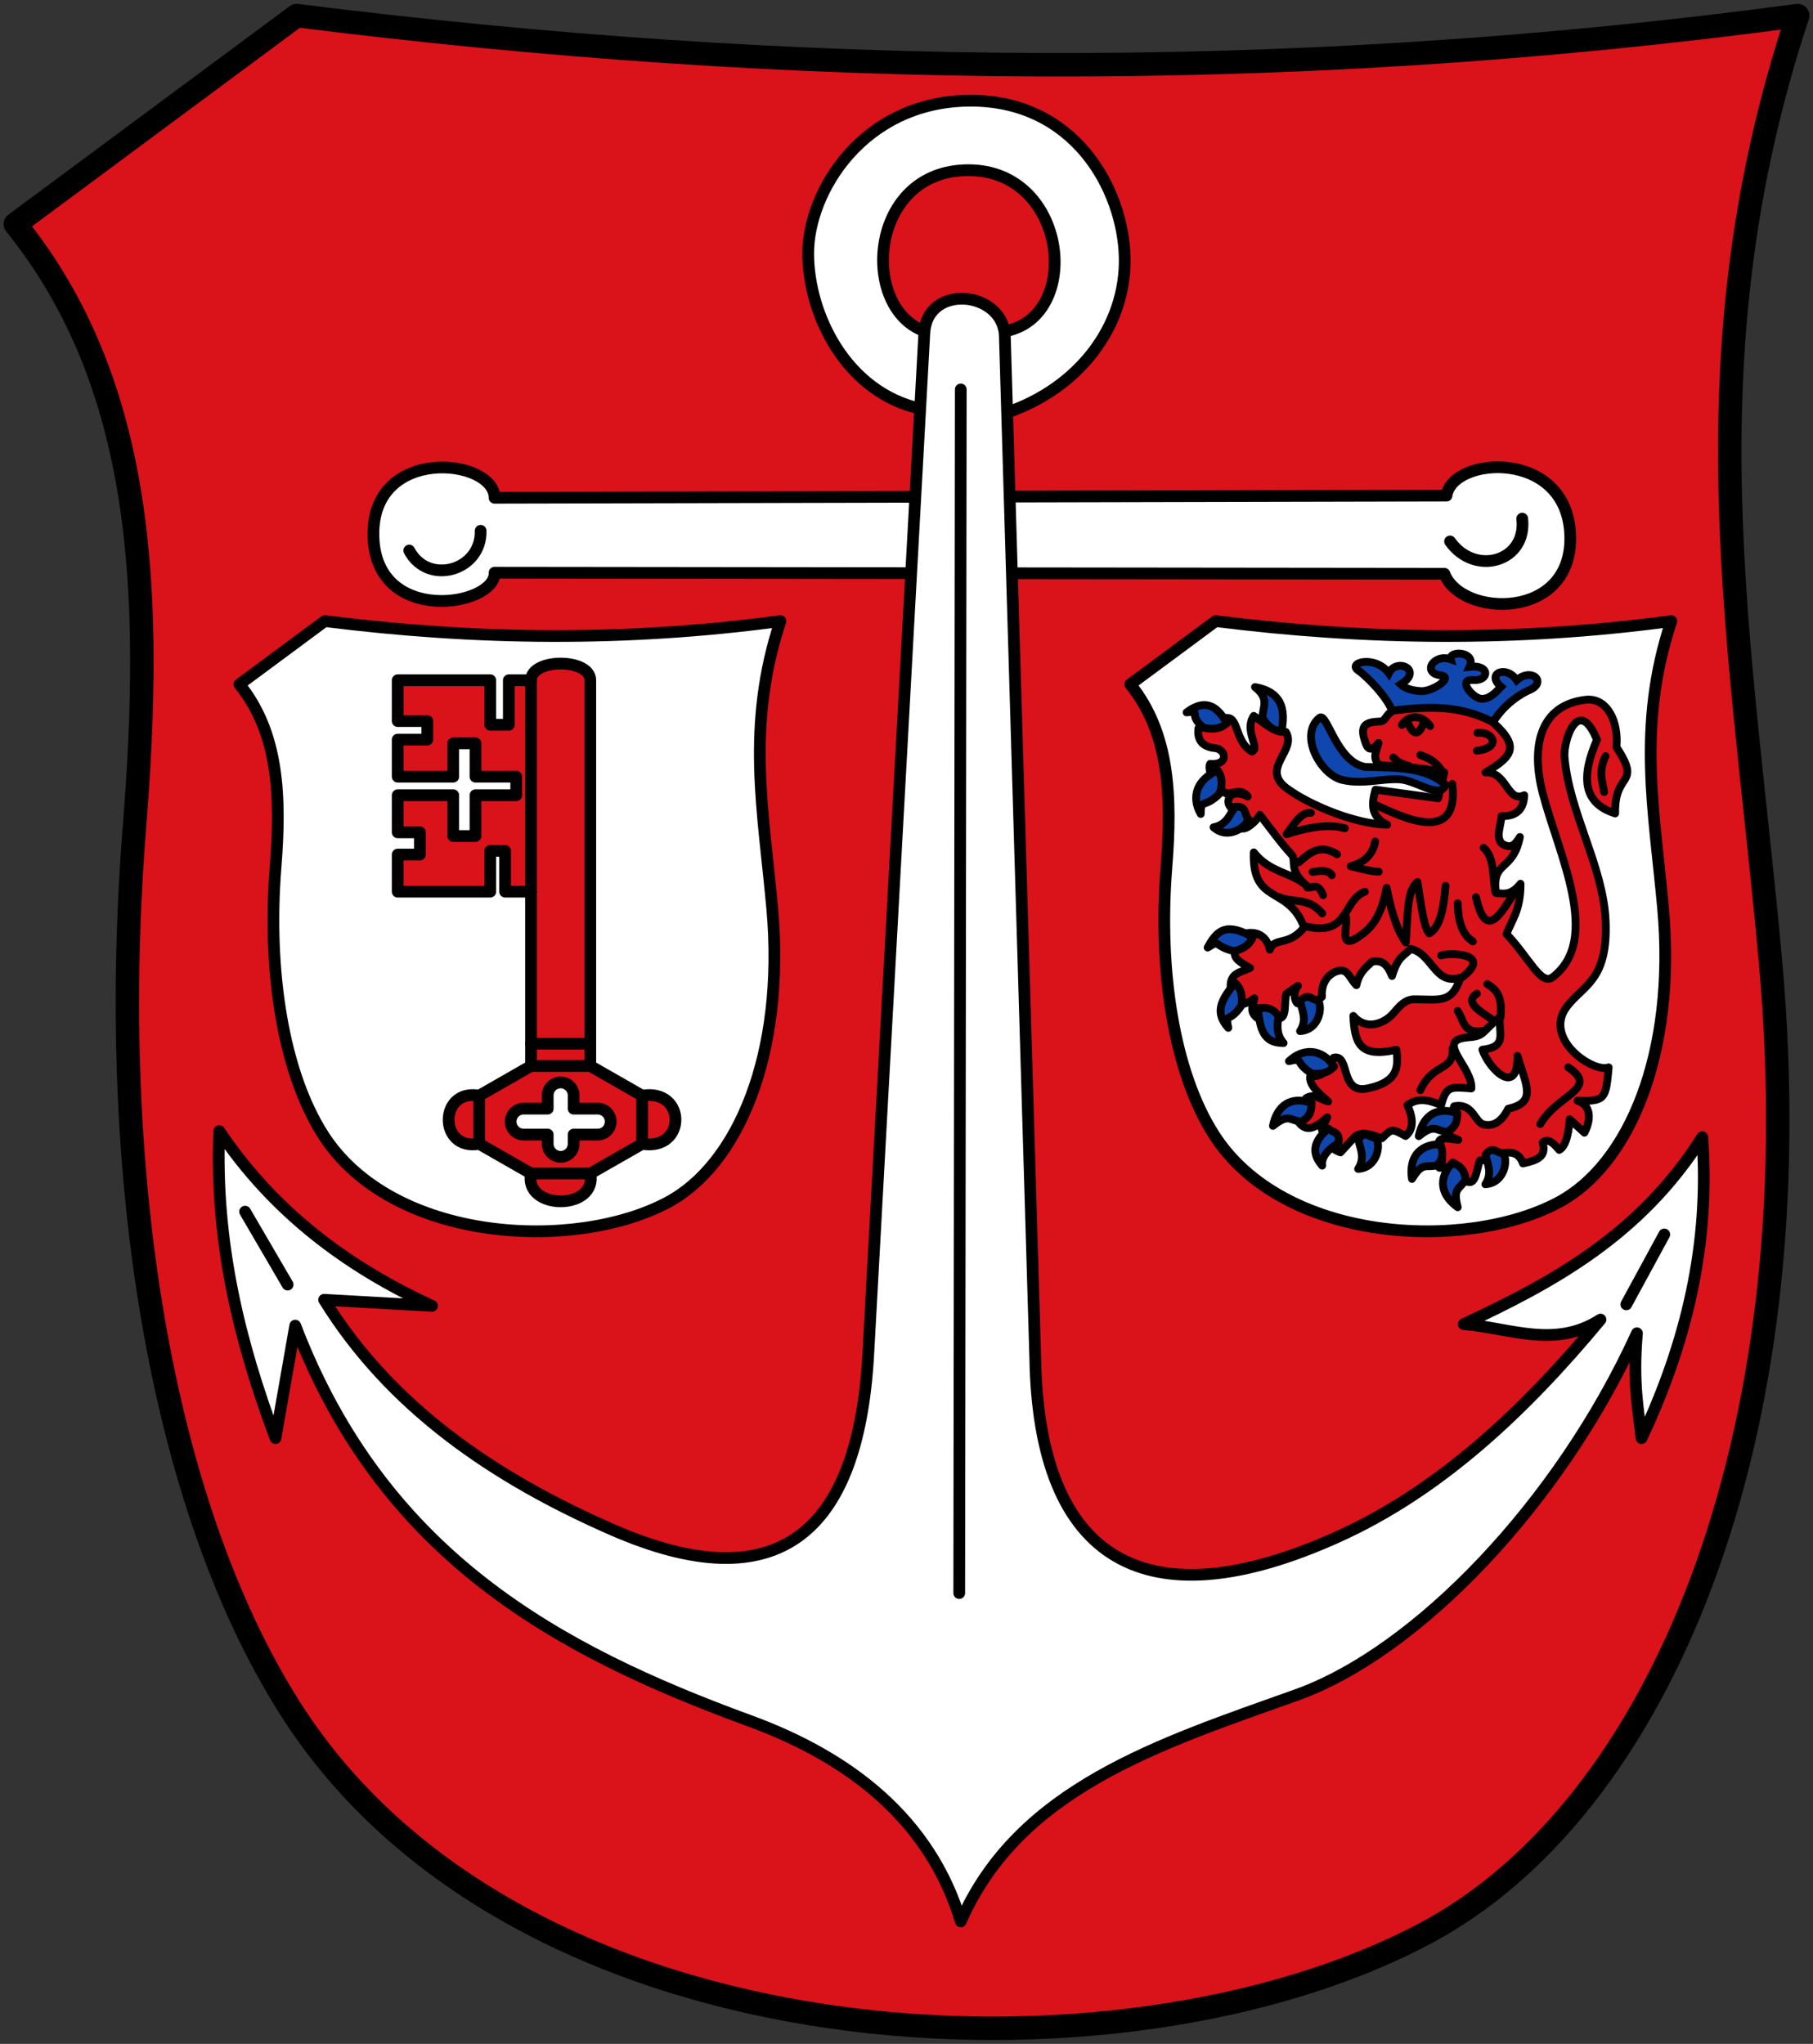 <svg xmlns="http://www.w3.org/2000/svg" height="523" width="464"><rect width="100%" height="100%" fill="#333333" stroke="none"/><path d="M-6.092 49.52 65.912-3.844c126.8 15.932 253.021 17.614 384.148 0-29.349 88.716-14.246 160.634-6.921 242.525 11.011 123.12-28.952 216.435-88.122 248.058-78.348 41.872-232.628 34.386-290.835-57.503-33.407-52.738-46.763-137.691-39.8-225.202 4.8-60.297 2.57-113.57-30.474-154.512Z" style="fill:#da121a;stroke:#000;stroke-width:6;stroke-linecap:round;stroke-linejoin:round;stroke-miterlimit:4;stroke-dasharray:none;stroke-opacity:1" transform="translate(10.016 7.829)"/><path d="m279.255 167.277 21.857-16.179c38.49 4.83 76.805 5.34 116.61 0-8.91 26.896-4.325 48.7-2.102 73.526 3.343 37.326-8.788 65.617-26.75 75.204-23.782 12.694-70.614 10.424-88.283-17.434-10.141-15.988-14.196-41.743-12.082-68.274 1.457-18.28.78-34.43-9.25-46.843zm-228 0 21.857-16.179c38.49 4.83 76.805 5.34 116.61 0-8.91 26.896-4.325 48.7-2.102 73.526 3.343 37.326-8.788 65.617-26.75 75.204-23.782 12.694-70.614 10.424-88.283-17.434-10.141-15.988-14.196-41.743-12.082-68.274 1.457-18.28.78-34.43-9.25-46.843z" style="fill:#fff;stroke:#000;stroke-width:3;stroke-linecap:round;stroke-linejoin:round;stroke-miterlimit:4;stroke-dasharray:none;stroke-opacity:1" transform="translate(10.016 7.829)"/><g style="stroke-width:1.054"><path d="M108.61 162.82v12h5v-12h6c0-6 16-6 16 0v104l14 8c12-2 12 15 0 13l-14 8c2 10-18 10-16 0l-14-8c-11 2-11-15 0-13l14-8v-47h-7v-11h-4v11h-25v-10h6v-6h-6v-10h15v11h6v-11h11v-5h-11v-9h-6v9h-15v-10h8v-5h-8v-11z" style="fill:#da121a;stroke:#000;stroke-width:3.163;stroke-linecap:round;stroke-linejoin:round;stroke-miterlimit:4;stroke-dasharray:none" transform="matrix(.948 0 0 .949 22.516 19.549)"/><path style="color:#000;text-indent:0;text-align:start;text-transform:none;direction:ltr;baseline-shift:baseline;fill:#fff;stroke:#000;stroke-width:3.163;stroke-linecap:round;stroke-linejoin:round;stroke-miterlimit:4;stroke-dasharray:none;enable-background:accumulate" d="M127.55 271.26a3.5 3.5 0 0 0-3.438 3.563v3.5h-6.5a3.5 3.5 0 1 0 0 7h6.5v2.5a3.5 3.5 0 1 0 7 0v-2.5h6.5a3.5 3.5 0 1 0 0-7h-6.5v-3.5a3.5 3.5 0 0 0-3.562-3.563z" transform="matrix(.948 0 0 .949 22.516 19.549)"/><path style="fill:none;stroke:#000;stroke-width:3.163;stroke-linecap:round;stroke-linejoin:round;stroke-miterlimit:4;stroke-dasharray:none" d="M119.611 260.818h16m-16.001 6.002h16m-16-104v57m0 76h16m14-21v13m-44-13v13" transform="matrix(.948 0 0 .949 22.516 19.549)"/></g><path d="M115.73 119.54c-.035-10.156-31.462-13.446-31 9.725.462 23.171 31.409 18.03 31 9.45l243.09.27c4.344 11.274 33.096 12.042 32.2-10-.896-22.043-30.162-20.112-31.65-10zM237 35.715c25.65 0 29.375 38.025 9 41.275l.35 20.925C265.4 91.59 277.42 75.513 277 57.99c-.42-17.523-12.95-40.405-40-40.049-27.06.356-41 23.324-41 39.05 0 15.724 9.775 35.7 29 39.824 2-4 4.15-12.208 1-19.825-16.9-5.725-14.65-41.275 11-41.275z" style="fill:#fff;stroke:#000;stroke-width:3;stroke-linecap:round;stroke-linejoin:round;stroke-miterlimit:4;stroke-dasharray:none" transform="translate(10.84 7.829)"/><path d="M225.72 77.44c.707-12.887 20.265-10.845 20.611.778l7.778 261.33c.86 52.434 28.586 67.89 77.388 45.888 25.855-11.657 47.5-31.776 67.277-55.61-11.667 7.564-23.333 2.091-35 1.166 22.967-10.713 45.235-22.826 61.055-47.833 2.032 27.332-4.121 52.775-15.555 77-.886-7.702-2.248-14.214-1.167-26.834-19.848 43.597-56.283 81.54-87.11 92.554-35.023 12.513-71.058 23.848-85.943 57.944-7.832-26.035-28.365-41.94-54.055-51.333-49.25-18.02-93.736-42.24-116.28-101.12l-5.055 28.777c-9.147-24.445-15.558-49.983-14.39-78.555 13.718 20.446 32.44 34.636 54.445 44.722l-27.611-1.555c17.075 27.617 43.574 45.583 73.499 58.72 43.03 18.893 63.038.463 65.72-43.943z" style="fill:#fff;stroke:#000;stroke-width:3;stroke-linecap:round;stroke-linejoin:round;stroke-miterlimit:4;stroke-dasharray:none" transform="translate(10.84 7.829)"/><path style="fill:none;stroke:#000;stroke-width:3;stroke-linecap:round;stroke-linejoin:round;stroke-miterlimit:4;stroke-dasharray:none" d="M93.89 133.045c4.825 9.063 18.535 5.158 18.279-5.056m248.1 2.723c6.376 8.996 19.734 5.213 18.472-5.833M235.049 91.822l-.39 307.99M415.1 308.043l-9.722 17.89M51.888 302.21l10.889 18.666" transform="translate(10.84 7.829)"/><g style="stroke-width:1.053"><path d="M384.38 193.91c-3.322-12.658-.902-23.895 11.458-25.378 5.89-.706 9.028 5.907 8.375 12.74 6.94 10.732-.596 6.316-.342 17.901-8.946-2.786-9.12-10.19-4.908-19.847-4.973-12.19-9.127.247-8.75 4.667 1.288 15.12 10.454 29.416 11.083 44.138.685 16.022-5.936 17.287-10.39 23.057-6.685 8.66 7.009 18.045 11.207 16.458-.764 8.603-.959 9.186-8.401 9 3.044.953 4.123 4.135 1.872 8.62l-3.979-3.648c-.17 2.34-.671 7.134-2.817 8.289-1.492-1.76-2.984-3.272-4.476-1.99 1.146 3.924-1.6 4.799-5.304 5.636-.96-2.695-2.858-3.203-5.139-2.818-2.158 1.826-4.315 1.9-6.473 2.003-1.015 2.637-1.09 7.529-4.136 5.291-2.265-5.097-4.53-3.101-6.796-3.315 1.593-2.431.205-3.473-.166-6.3-.329-2.507 3.282-1.346 5.285-1.232-6.81-2.338-1.988-5.9-1.14-9.044 5.21-.988 5.453 4.361 8.005 4.91 2.4.515 4.645-.432 6.581-4.247 7.734-1.719 4.892-6.198 2.487-14.255.151 11.107-7.53 3.818-9.449-1.658 6.574-.764 4.52-4 4.642-8.785-5.055 4.285-4.088 5.136-8.62 5.47-9.057.668 1.388 7.995.995 13.758-5.658-.45-6.802-.66-8.123 4.476-2.751-1.086-5.94-2.314-9.117 0 1.008 2.282 2.317 6.056-.487 8.338-3.744-1.994-3.643-2.036-6.405.632-3.417-1.214-5.055-1.853-7.197-.517l-3.979 4.31c-3.867-1.462-4.112-3.96-5.04-6.262l1.492-3.205c-2.677 2.41-5.315 4.322-7.557 1.51l1.823-6.63c1.991-1.423 3.983.296 5.975.873-2.599-2.282-5.243-4.564-4.826-6.846 3.866.4 5.019-2.364 6.31-4.967 4.52-1.061 1.547 9.872 9.117 8.288 7.91-1.655 8.517-5.411 7.79-10.443-10.032 2.302-11.236-1.94-11.603-9.117 2.804 3.294 6.677 2.722 9.628.422 1.972-1.538 3.426-4.93 6.945-4.906 6.807.049 10.065 1.141 12.269-5.793-6.968 2.077-7.51-6.594-13.427-7.79-1.658 1.952-3.315 1.753-4.973 7.293-1.04-2.534-2.389-4.57-5.47-3.813-.829 1.032-3.315 2.334-4.144 6.3-2.237-2.315-2.377-5.1-5.968-3.482-2.818 1.476-3.524 4.29-3.315 6.63-2.256 1.925-3.948 2.03-6.646 1.746-1.116-1.19-.911-3.54.181-4.729l-3.15 2.155c-.694 2.032.276 6.56-1.988 6.63l-5.91-.148c-2.24-1.752-.932-3.504-.732-5.256-1.543 1.066-3.087 2.271-4.63.763l-1.763-3.746c-.22-4.031 3.003-4.045 5.244-5.205-2.38-1.334-4.798-2.659-3.978-4.641 2.63-1.015 2.996-2.935 3.48-4.808 3.515-.317 5.233 1.88 5.825 4.493 1.31-3.499 4.972-.695 9.26-5.984-4.293-11.46-14.082-5.933-13.593-20.223 4.471 5.636 10.04 5.206 14.421 9.116-5.378-4.399-2.664-6.86-4.31-8.62-2.686-2.874-5.665-6.997-8.45-10.614-1.36 2.33-5.52 5.605-5.473 2.327.045-3.263-3.618-3.998-2.984-6.465.441-1.716 2.646-2.151 5.174-.817-1.602-2.197-3.826-.783-5.856-.837-1.475-.645-5.384-5.743-4.29-7.96 5.254.452 4.446-4.305.706-4.307-3.18-.585-4.208-2.515-3.856-5.307l6.962-2.653c4.084-1.141 2.577 6.159 7.459 8.952 2.324-.985-2.178-5.58.497-9.614h.002c2.776 1.814 5.428 4.576 8.62 4.31 3.194 4.971-7.035 9.857.331 15.25 6.333 4.635 18.575 9.606 27.02 9.78-4.674-2.313-4.121-5.832-3.149-9.449l16.907 2.32 1.658-6.961c-5.791-1.293-11.674-1.583-17.571-1.99-2.006-1.989-.632-3.978-.166-5.967-2.697 3.318-3.325.567-3.813-.994-1.282-4.11.867-4.667 4.267-4.795 2.04-.076 1.197-3.448 6.342-3.328 6.094-.656 14.531-2.31 23.041 2.652 8.484 7.259 6.668 9.87-.994 14.421 5.801-.338 5.801 8.289 10.443 6.134-.15 4.676-3.068 5.697-6.134 5.636-.112 2.553-1.684 5.69.166 7.459 2.405 1.402 3.371.42 4.807-1.824-1.924 9.618-7.708 6.142-6.464 15.084 2.077.23 4.124.709 6.63-2.486.063 7.339-2.64 10.187-3.762 13.576 6.189 6.506 9.285 14.023 12.431 11.612 13.304-10.197 1.667-33.024-2.634-49.411z" style="fill:#da121a;stroke:#000;stroke-width:2.107;stroke-linecap:round;stroke-linejoin:round;stroke-miterlimit:4;stroke-dasharray:none" transform="matrix(.949 0 0 .949 30.095 19.124)"/><g style="stroke:#000;stroke-width:2.394;stroke-miterlimit:4;stroke-dasharray:none"><path d="M191.47 105.29c2.326-1.877 5.185 13.717 14.127 15.069 9.056.183 18.349-.068 24.488 5.463-1.736 4.686-8.893-1.497-14.316-1.696-5.716-.209-11.064 1.664-17.33.189-6.685-1.574-13.397-13.84-6.97-19.025zm-19.78-9.423c5.982 1.05 10.015 4.426 8.1 13.562-1.947-.189-3.893-.968-5.84-4.144.202-3.579 2.207-5.84-2.26-9.418z" style="fill:#0f47af;stroke-width:2.394;stroke-linecap:round;stroke-linejoin:round" transform="matrix(.835 0 0 .835 177.827 95.76)"/><path d="M218.41 106.51c1.633 3.966 3.265 4.63 4.897.565m-6.592.377c2.152-3.222 6.251-3.162 8.664.377m-11.301 9.606c1.07.88 1.459 1.758 4.897 2.637m3.39-3.39c2.256.925 4.48 1.452 6.97 5.462m-.568 55.95c2.332-.88 16.48-.78 6.055 6.983m-.993-22.966c.016 3.956.883 9.493 4.644 11.693m40.656-56.786c-2.297 4.962-.887 7.7-.429 11.01m-79.424 37.702c1.739 2.179-3.254 12.388 5.504 5.715 2.864-2.182 5.795-5.83 7.243-14.063 1.962 9.848 3.924 13.937 5.887 16.75.632-7.407.17-15.997 3.596-18.513 1.007 6.567 1.9 13.93 3.587 15.734 3.385-1.853 4.433-7.796 5.006-14.57m9.324 3.463c2.826 12.63 7.01 6.224 11.226-.6m8.487 70.128c5.225-9.08 18.273-10.796 8.562-17.382m-33.87-17.248c1.926 2.664 1.562 7.29 8.03 6.06m-2.169-11.388c-3.804 2.552.538 5.105 4.3 7.658m-1.103-10.589c2.459 1.56 4.816 3.29 4.034 10.322m-24.546 22.177c4.022-8.683 10.19-5.458 9.894-12.854m-44.525-37.228c12.826 2.914 10.907-8.2 17.62-10.722m-26.144 1.665c4.364 1.924 8.727-.112 13.091 4.995m-2.968-12.72c2.436-.373 4.85-.712 5.898.998m-7.496 3.797c1.61.258 3.221-1.773 4.832 2.33m15.945-16.449c-.622 3.464-2.641 6.23-7.514 7.568 3.045.735 6.247 1.628 8.618 1.69m-24.546-2.864c3.27-2.77 6.42-5.898 11.759-2.465m-8.03-12.71c-2.985-.34-5.133 3.507-7.444 6.536 6.546-2.076 12.737-3.262 17.87-1.808m42.532 5.991c3.39 2.92 2.728 8.82 3.579 13.374m-5.463-48.598c4.99-.518 7.417 4.634-.188 5.463m-30.704 16.765c7.564 3.417 25.415 12.427 23.169-6.593" style="fill:none;stroke-width:2.394;stroke-linecap:round;stroke-linejoin:round" transform="matrix(.835 0 0 .835 177.827 95.76)"/><path d="M150.73 103.62c4.843-3.665 8.812-3.068 12.322 3.307-1.464 1.297-3.36 2.191-7.011 1.453-5.298-4.127-.395-5.382-5.311-4.76zm4.34 31.13c-3.043-5.257-1.176-10.516 5.178-13.362 1.107 1.612 1.762 3.603.581 7.137-4.746 4.751-5.773 1.27-5.759 6.225zm3.93 4.08c4.498 4.082 10.392-.266 10.594-2.673-1.343-1.422-.326-3.988-4.029-3.578-1.384 1.79-2.317 5.513-6.565 6.251zm-1.82 36.86c2.86-5.358 5.762-7.827 13.848-3.162-.785 1.791-2.132 3.398-5.756 4.259-6.54-1.525-3.89-3.723-8.092-1.097zm6.32 24.61c-4.038-4.537-2.603-8.126 2.072-13.785 1.408 1.357 2.45 3.176 2.004 6.874-3.694 5.609-5.086 2.06-4.076 6.911zm16.96 4.65c-4.931-.009-7.239-2.357-7.846-10.706 1.955-.026 3.976-.596 6.26 2.347-.185 2.26-.987 5.481 1.586 8.36zm5.04-3.65c6.06-.404 7.023-7.664 5.431-9.48-1.955-.021-3.097-2.535-5.372.415.326 2.239 2.358 5.495-.059 9.065zm-3.39 9.2c4.417-4.169 10.159-3.822 13.839 1.612-1.315 1.448-3.103 2.543-6.813 2.205-5.714-3.528-2.207-4.968-7.026-3.817zm-4.92 19.84c1.193-5.956 5.23-9.341 11.869-7.019-.235 1.942.07 3.869-3.153 5.739-3.573-.288-3.712-2.723-8.716 1.28zm15.1 12.18c-4.038-4.537-1.712-8.37 1.883-11.328 1.409 1.357 3.581.727 3.135 4.425-1.852 1.063-5.531 3.623-5.018 6.903zm11.01 1c6.06-.404 7.023-7.664 5.431-9.48-1.955-.021-3.097-2.535-5.372.415.326 2.239 2.358 5.495-.059 9.065zm38.99 4.71c6.06-.404 7.023-7.664 5.431-9.48-1.955-.021-3.097-2.535-5.372.415.326 2.239 2.358 5.495-.059 9.065zm-20.4-14.75c1.193-5.956 5.23-9.341 11.869-7.019-.235 1.942.07 3.869-3.153 5.739-3.573-.288-3.712-2.723-8.716 1.28zm-2.08 13.11c-.92-6.004 1.714-10.568 8.746-10.66.444 1.905 1.39 3.61-.996 6.471-3.455.954-4.42-1.286-7.75 4.19zm14.02 8.67c-4.944-3.528-6.378-8.598-1.54-13.703 1.675 1.01 3.558 1.522 3.943 5.227-1.726 3.142-4.005 2.271-2.403 8.476z" style="fill:#0f47af;stroke-width:2.394;stroke-linecap:round;stroke-linejoin:round" transform="matrix(.835 0 0 .835 177.827 95.76)"/><path d="M213.7 103.1c-1.61-4.24-7.296-10.091-10.117-12.177-4.132-2.497 4.985-5.04 9.126.695 2.414-4.937 10.733-.914 3.646 3.427 1.06 1.014 2.98 1.878 6.18 2.073 3.438.21 10.13-4.18 6.224-4.817-6.129-.679-2.315-6.781 2.943-4.945-.742-2.785 7.952-2.446 5.763 2.287 6.367-.797 6.1 4.442 1.146 4.05-5.014-.34-.352 5.404 2.259 5.738 2.598.333 4.652-1.962 6.254-3.66-4.784-4.054 1.584-6.779 4.787-2.009 4.491-3.89 9.073.316 4.41 2.778-5.863 2.499-9.792 6.979-11.668 10.064-10.376-5.331-19.933-4.808-30.953-3.504z" style="fill:#0f47af;stroke-width:2.394" transform="matrix(.835 0 0 .835 177.827 95.76)"/></g></g></svg>